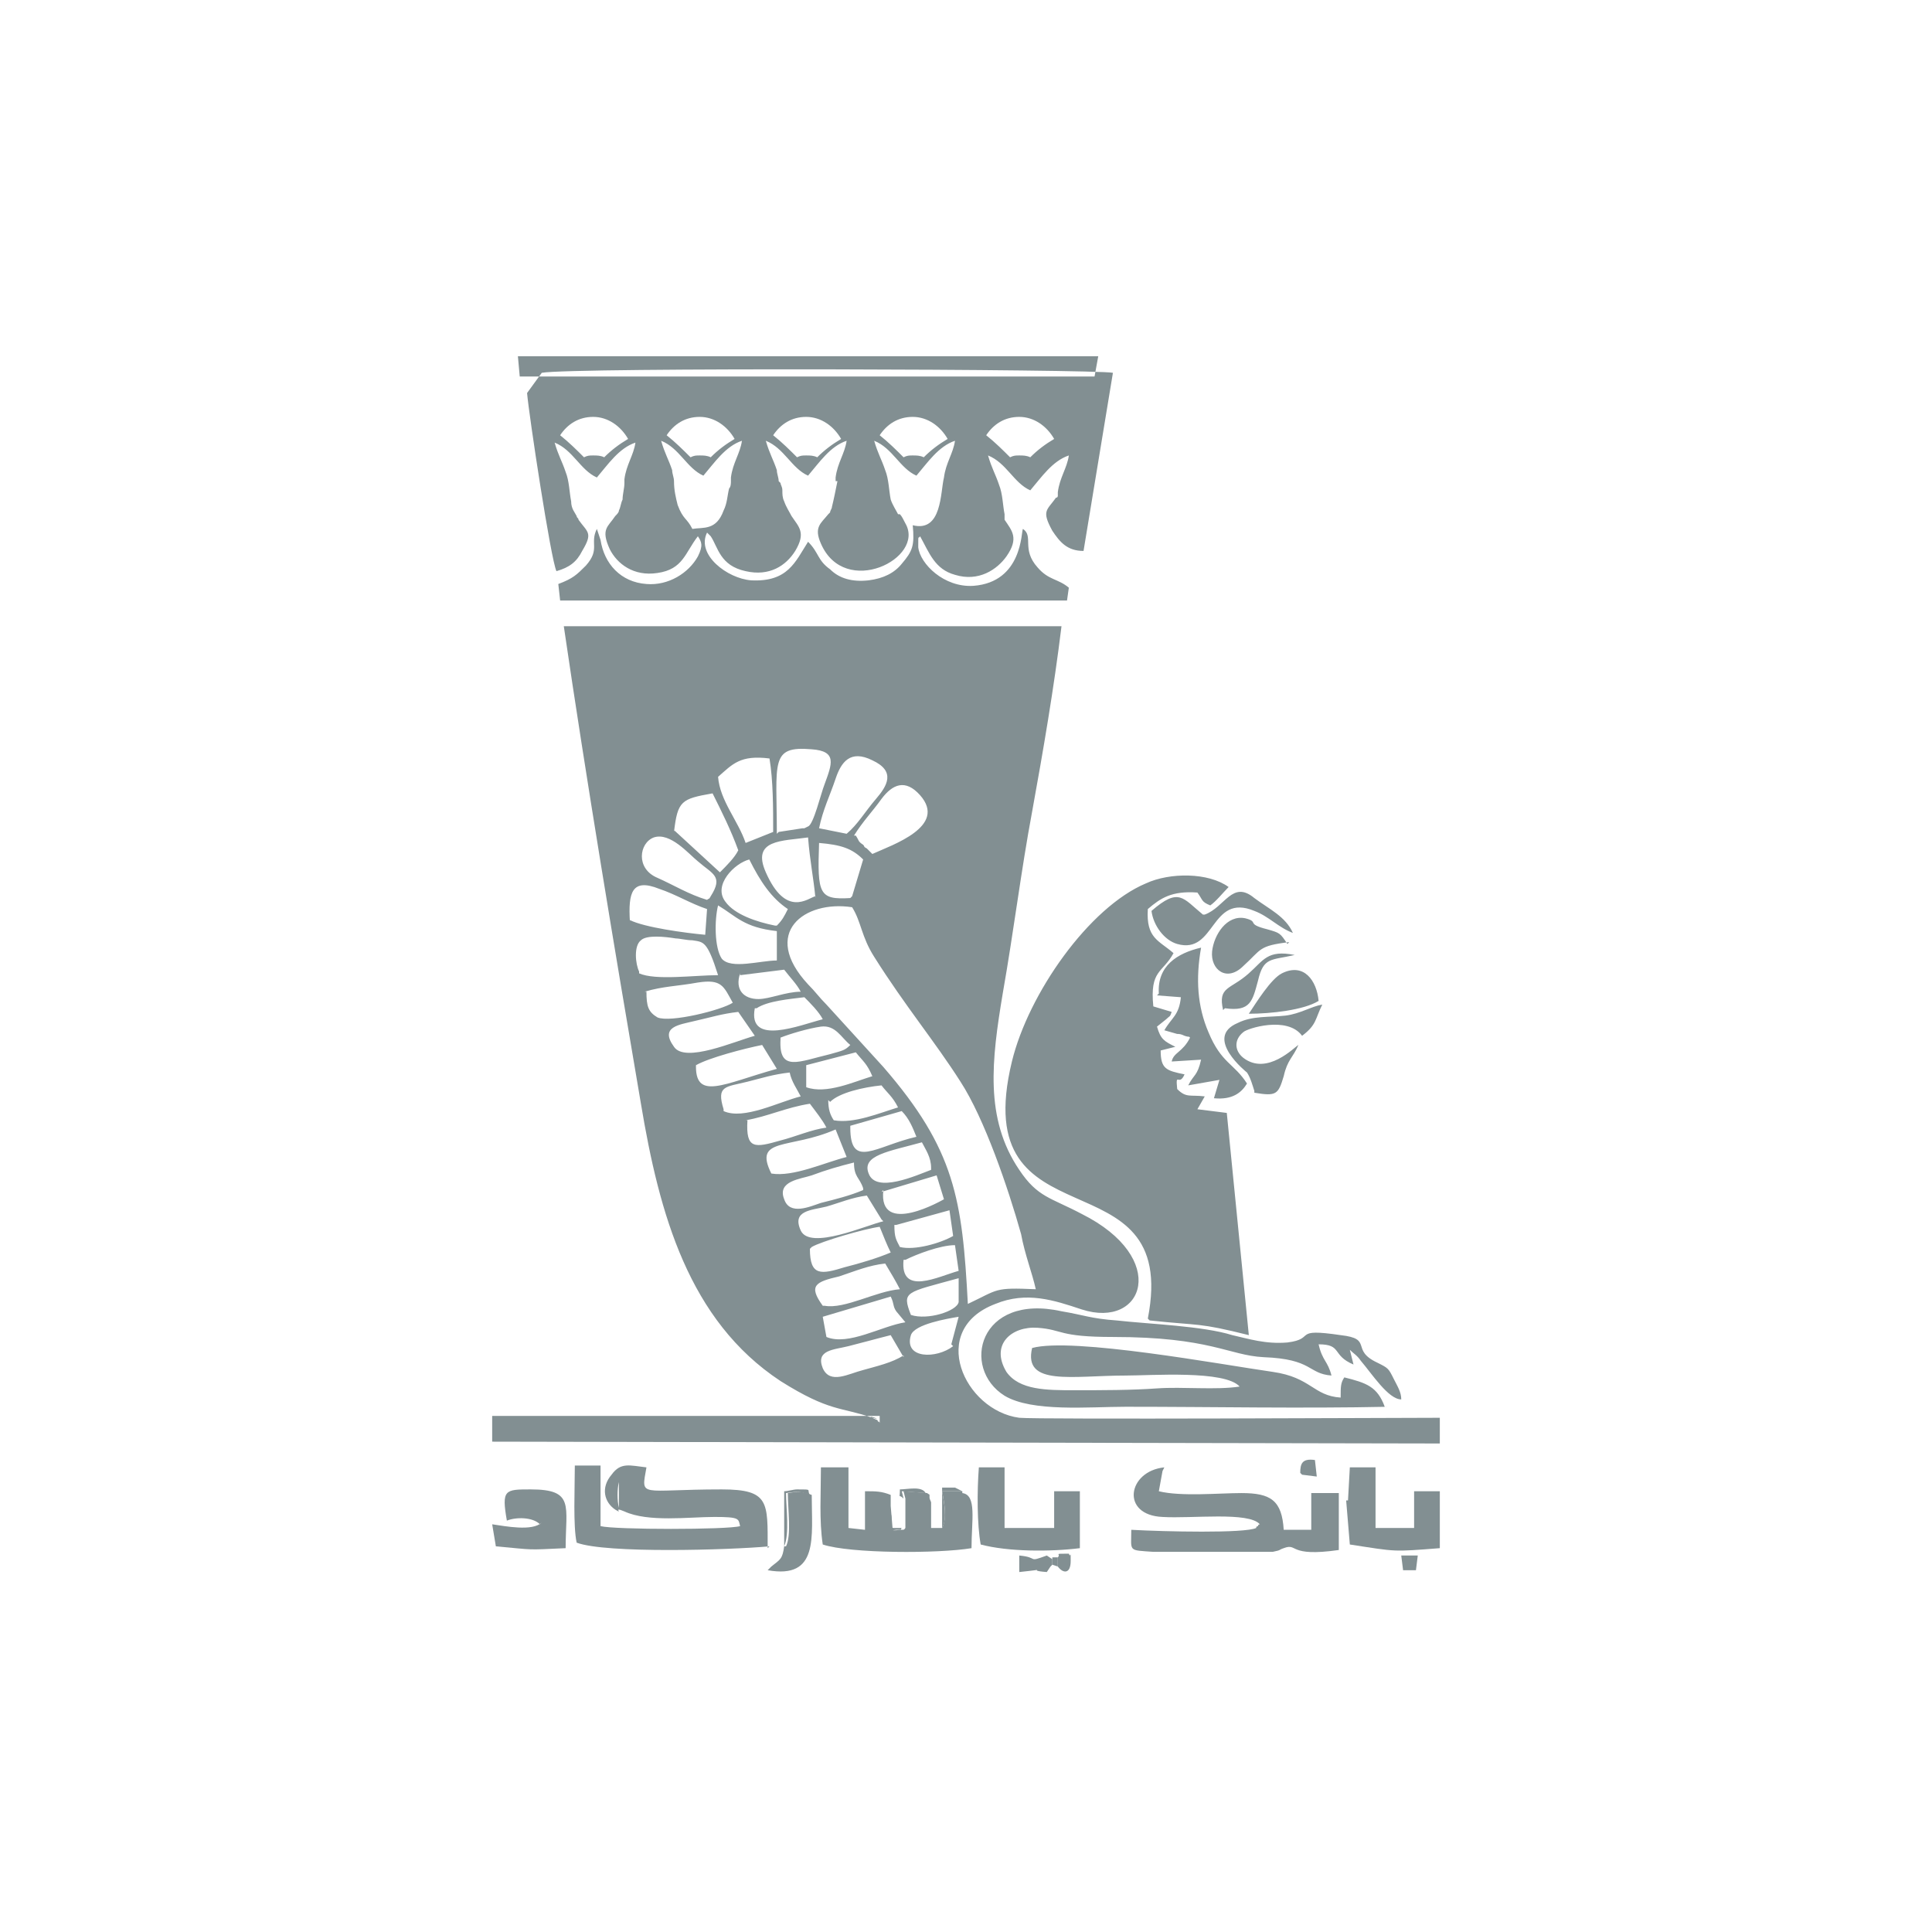 <?xml version="1.0" encoding="UTF-8"?>
<!DOCTYPE svg PUBLIC "-//W3C//DTD SVG 1.0//EN" "http://www.w3.org/TR/2001/REC-SVG-20010904/DTD/svg10.dtd">
<!-- Creator: CorelDRAW 2020 (64-Bit) -->
<svg xmlns="http://www.w3.org/2000/svg" xml:space="preserve" width="0.583in" height="0.583in" version="1.0" style="shape-rendering:geometricPrecision; text-rendering:geometricPrecision; image-rendering:optimizeQuality; fill-rule:evenodd; clip-rule:evenodd"
viewBox="0 0 10.52 10.52"
 xmlns:xlink="http://www.w3.org/1999/xlink"
 xmlns:xodm="http://www.corel.com/coreldraw/odm/2003">
 <defs>
  <style type="text/css">
   <![CDATA[
    .fil1 {fill:none}
    .fil0 {fill:#828F92}
   ]]>
  </style>
 </defs>
 <g id="Layer_x0020_1">
  <g id="_1319295586208">
   <path class="fil0" d="M6.26 7.19c0.28,0.03 0.26,0.01 0.54,0.08l-0.12 -1.21 -0.16 -0.02 0.04 -0.07c-0.08,-0.01 -0.1,0.01 -0.15,-0.04 -0.01,-0.1 0.01,-0.01 0.04,-0.08 -0.1,-0.02 -0.13,-0.03 -0.13,-0.13l0.08 -0.02c-0.06,-0.03 -0.08,-0.04 -0.1,-0.11l0.05 -0.04c0.02,-0.02 0.02,-0.01 0.03,-0.04l-0.1 -0.03c-0.02,-0.2 0.05,-0.18 0.11,-0.29 -0.08,-0.07 -0.15,-0.08 -0.14,-0.24 0.07,-0.06 0.13,-0.1 0.27,-0.09 0.03,0.04 0.02,0.05 0.07,0.07 0.03,-0.02 0.07,-0.07 0.1,-0.1 -0.11,-0.08 -0.32,-0.08 -0.45,-0.02 -0.31,0.13 -0.64,0.6 -0.73,0.97 -0.25,1.03 0.92,0.48 0.74,1.4zm-3.39 -5.05c0.01,0.12 0.13,0.91 0.16,0.97 0.07,-0.02 0.11,-0.05 0.14,-0.11 0.06,-0.1 0.03,-0.1 -0.02,-0.17 -0,-0.01 -0.01,-0.01 -0.01,-0.02 -0.01,-0.02 -0.03,-0.04 -0.03,-0.08 -0.01,-0.05 -0.01,-0.11 -0.03,-0.16 -0.02,-0.06 -0.04,-0.09 -0.06,-0.16 0.1,0.04 0.14,0.15 0.23,0.19 0.06,-0.07 0.12,-0.16 0.21,-0.19 -0.01,0.07 -0.05,0.12 -0.06,0.2 -0,0.01 -0,0.01 -0,0.02l0 0c-0,0.03 -0.01,0.06 -0.01,0.09 -0.01,0.02 -0.01,0.04 -0.02,0.06 -0,0.01 -0.01,0.02 -0.02,0.03l-0 0c-0.04,0.06 -0.08,0.07 -0.03,0.18 0.04,0.08 0.13,0.15 0.26,0.13 0.14,-0.02 0.15,-0.11 0.22,-0.2 0.02,0.03 0.03,0.05 0,0.11 -0.05,0.09 -0.16,0.16 -0.28,0.15 -0.14,-0.01 -0.23,-0.11 -0.25,-0.24l-0.02 -0.06c-0.04,0.08 0.02,0.11 -0.06,0.2 -0.05,0.05 -0.07,0.07 -0.15,0.1l0.01 0.09 2.76 0 0.01 -0.07c-0.06,-0.05 -0.11,-0.04 -0.17,-0.11 -0.09,-0.1 -0.02,-0.17 -0.08,-0.21 -0.01,0.01 0,0.29 -0.27,0.31 -0.16,0.01 -0.29,-0.12 -0.3,-0.21 -0,-0.08 0,-0.04 0.01,-0.06 0.05,0.09 0.08,0.18 0.19,0.21 0.13,0.04 0.23,-0.03 0.28,-0.1 0.07,-0.1 0.03,-0.14 -0.01,-0.2l-0 -0 -0 -0 -0 -0 -0 -0 -0 -0 -0 -0 -0 -0 -0 -0 -0 -0 -0 -0 -0 -0 0 -0c-0,-0 -0,-0 -0,-0l0 -0 -0 -0c-0,-0 -0,-0 -0,-0l-0 -0 -0 -0 -0 -0 -0 -0 -0 -0c-0,-0 -0,-0 -0,-0l-0 -0 -0 -0c-0,-0 -0,-0 -0,-0l-0 -0 0 0 -0 -0c-0,-0 -0,-0.01 -0,-0.01l-0 -0 -0 -0c-0,-0 -0,-0 -0,-0l-0 -0 -0 -0c-0,-0 -0,-0 -0,-0l-0 -0 -0 -0 -0 -0c-0,-0 -0,-0 -0,-0l-0 -0c-0,-0 -0,-0 -0,-0l-0 -0c-0,-0 -0,-0 -0,-0l-0 -0c-0,-0 -0,-0 -0,-0.01l-0 -0 -0 -0c-0,-0 -0,-0 -0,-0.01 -0.01,-0.05 -0.01,-0.11 -0.03,-0.16 -0.02,-0.06 -0.04,-0.09 -0.06,-0.16 0.1,0.04 0.14,0.15 0.23,0.19 0.06,-0.07 0.12,-0.16 0.21,-0.19 -0.01,0.07 -0.05,0.12 -0.06,0.2l-0 0 -0 0 -0 0 -0 0 -0 0 -0 0 -0 0 -0 0 -0 0 -0 0 -0 0c-0,0 -0,0.01 -0,0.01l-0 0 -0 0 -0 0 -0 0 -0 0 -0 0 -0 0 -0 0 -0 0 -0 0 -0 0 -0 0 -0 0 -0 0 -0 0 -0 0 -0 0 -0 0 -0 0 -0 0 -0 0 0 0 -0 0 0 0 -0 0 0 0 -0 0 -0 0 -0 0 -0 0 -0 0 -0 0 -0 0 -0 0 -0 0 -0 0 -0 0 -0 0 -0 0 -0 0 0 0 -0 0 -0 0 -0 0c-0,0 -0,0 -0,0.01l-0 0 -0 0 -0 0 -0 0 -0 0 -0 0 -0 0 0 0 -0 0 -0 0 -0 0 -0 0 -0 0 -0 0c-0,0 -0,0 -0,0l-0 0 -0 0 -0 0 0 0 -0 0 -0 0 -0 0 0 0 -0 0 -0 0 -0 0 -0 0 -0 0 -0 0 -0 0 -0 0 -0 0 -0 0 -0 0 -0 0 -0 0 -0 0 -0 0 -0 0 -0 0 -0 0 -0 0 -0 0 -0 0 -0 0 -0 0 -0 0 -0 0 -0 0 -0 0 -0 0 -0 0 -0 0 -0 0 -0 0 -0 0 -0 0 -0 0 -0 0 -0 0 -0 0 -0 0c-0,0 -0,0.01 -0.01,0.01 -0.05,0.07 -0.08,0.07 -0.02,0.18 0.04,0.06 0.08,0.11 0.17,0.11l0.16 -0.97c-0.09,-0.02 -2.95,-0.03 -3.11,-0zm0.36 0.13c0.08,0 0.15,0.05 0.19,0.12 -0.05,0.03 -0.09,0.06 -0.13,0.1 -0.02,-0.01 -0.04,-0.01 -0.06,-0.01 -0.02,0 -0.03,0 -0.05,0.01 -0.04,-0.04 -0.08,-0.08 -0.13,-0.12 0.04,-0.06 0.1,-0.1 0.18,-0.1zm0.58 0c0.08,0 0.15,0.05 0.19,0.12 -0.05,0.03 -0.09,0.06 -0.13,0.1 -0.02,-0.01 -0.04,-0.01 -0.06,-0.01 -0.02,0 -0.03,0 -0.05,0.01 -0.04,-0.04 -0.08,-0.08 -0.13,-0.12 0.04,-0.06 0.1,-0.1 0.18,-0.1zm0.58 0c0.08,0 0.15,0.05 0.19,0.12 -0.05,0.03 -0.09,0.06 -0.13,0.1 -0.02,-0.01 -0.04,-0.01 -0.06,-0.01 -0.02,0 -0.03,0 -0.05,0.01 -0.04,-0.04 -0.08,-0.08 -0.13,-0.12 0.04,-0.06 0.1,-0.1 0.18,-0.1zm0.58 0c0.08,0 0.15,0.05 0.19,0.12 -0.05,0.03 -0.09,0.06 -0.13,0.1 -0.02,-0.01 -0.04,-0.01 -0.06,-0.01 -0.02,0 -0.03,0 -0.05,0.01 -0.04,-0.04 -0.08,-0.08 -0.13,-0.12 0.04,-0.06 0.1,-0.1 0.18,-0.1zm0.58 0c0.08,0 0.15,0.05 0.19,0.12 -0.05,0.03 -0.09,0.06 -0.13,0.1 -0.02,-0.01 -0.04,-0.01 -0.06,-0.01 -0.02,0 -0.03,0 -0.05,0.01 -0.04,-0.04 -0.08,-0.08 -0.13,-0.12 0.04,-0.06 0.1,-0.1 0.18,-0.1zm-0.11 0.48c-0,-0 -0,-0 -0,-0l0 0zm-1.77 -0.13l0 0c-0,-0.02 -0.01,-0.04 -0.01,-0.06 -0.02,-0.06 -0.04,-0.09 -0.06,-0.16 0.1,0.04 0.14,0.15 0.23,0.19 0.06,-0.07 0.12,-0.16 0.21,-0.19 -0.01,0.07 -0.05,0.12 -0.06,0.2 -0,0.01 -0,0.01 -0,0.02l0 0c-0,0.01 -0,0.03 -0.01,0.04 -0.01,0.04 -0.01,0.08 -0.03,0.12 -0.04,0.11 -0.11,0.09 -0.17,0.1 -0.03,-0.06 -0.05,-0.05 -0.08,-0.13 -0.01,-0.04 -0.02,-0.08 -0.02,-0.13zm0.57 0l0 0c-0,-0.02 -0.01,-0.04 -0.01,-0.06 -0.02,-0.06 -0.04,-0.09 -0.06,-0.16 0.1,0.04 0.14,0.15 0.23,0.19 0.06,-0.07 0.12,-0.16 0.21,-0.19 -0.01,0.07 -0.05,0.12 -0.06,0.2 -0,0.01 -0,0.01 -0,0.02l0.01 0c-0.01,0.05 -0.02,0.1 -0.03,0.14 -0,0.01 -0.01,0.02 -0.01,0.03 -0,0 -0.01,0.01 -0.01,0.01l-0 0c-0.04,0.05 -0.08,0.07 -0.04,0.16 0.13,0.3 0.57,0.08 0.46,-0.11 -0.01,-0.02 -0.02,-0.04 -0.03,-0.05l-0.01 0c-0.01,-0.02 -0.03,-0.05 -0.04,-0.08 -0.01,-0.05 -0.01,-0.11 -0.03,-0.16 -0.02,-0.06 -0.04,-0.09 -0.06,-0.16 0.1,0.04 0.14,0.15 0.23,0.19 0.06,-0.07 0.12,-0.16 0.21,-0.19 -0.01,0.07 -0.05,0.12 -0.06,0.2 -0.02,0.08 -0.01,0.3 -0.17,0.26 0.01,0.11 0,0.14 -0.06,0.21 -0.04,0.05 -0.1,0.08 -0.18,0.09 -0.09,0.01 -0.16,-0.01 -0.21,-0.06 -0.07,-0.05 -0.06,-0.09 -0.12,-0.15 -0.07,0.11 -0.11,0.22 -0.31,0.21 -0.13,-0.01 -0.3,-0.14 -0.24,-0.26l0.02 0.02c0.04,0.06 0.05,0.16 0.19,0.19 0.13,0.03 0.22,-0.03 0.27,-0.11 0.06,-0.1 0.02,-0.13 -0.02,-0.19l-0 0c-0.01,-0.02 -0.03,-0.05 -0.04,-0.08 -0.01,-0.02 -0.01,-0.04 -0.01,-0.06 -0,-0.02 -0.01,-0.03 -0.01,-0.04zm2.43 2.87c0.14,0.02 0.15,-0.04 0.18,-0.15 0.03,-0.13 0.07,-0.11 0.2,-0.14 -0.15,-0.03 -0.17,0.03 -0.25,0.1 -0.1,0.09 -0.17,0.07 -0.14,0.2zm-1.88 2.22l-2.11 0 -0 0.14 5.16 0.01 0 -0.14c-0.18,-0 -2.19,0.01 -2.29,-0 -0.3,-0.04 -0.5,-0.48 -0.13,-0.62 0.17,-0.07 0.32,-0.02 0.47,0.03 0.34,0.11 0.48,-0.28 0,-0.52 -0.17,-0.09 -0.24,-0.09 -0.34,-0.24 -0.19,-0.28 -0.15,-0.6 -0.09,-0.96 0.06,-0.34 0.1,-0.67 0.16,-0.99 0.06,-0.33 0.12,-0.68 0.16,-1.01l-2.71 0c0.12,0.82 0.28,1.78 0.42,2.6 0.1,0.6 0.26,1.18 0.76,1.51 0.27,0.17 0.33,0.14 0.5,0.2 0.08,0.02 -0.07,-0.03 0.02,0.01 0,0 0.01,0 0.01,0.01 0,0 0.01,0 0.01,0.01zm0.39 -0.39l0.04 -0.15c-0.06,0.01 -0.24,0.04 -0.26,0.1 -0.04,0.13 0.14,0.13 0.23,0.06zm-1.15 -2.02c-0.03,0.09 0.02,0.14 0.1,0.14 0.06,-0 0.15,-0.04 0.23,-0.04 -0.02,-0.04 -0.06,-0.08 -0.09,-0.12l-0.24 0.03zm0.93 1.86c0.09,0.03 0.25,-0.02 0.26,-0.07l0 -0.13c-0.29,0.08 -0.31,0.07 -0.26,0.2zm-0.04 -0.3c-0.02,0.2 0.19,0.09 0.3,0.06l-0.02 -0.14c-0.08,0 -0.21,0.05 -0.27,0.08zm-0.05 -0.19c0,0.07 0.01,0.08 0.03,0.12 0.08,0.02 0.22,-0.02 0.29,-0.06l-0.02 -0.14 -0.29 0.08zm-0.06 -0.19c-0.03,0.26 0.33,0.05 0.33,0.05l-0.04 -0.13 -0.3 0.09zm-0.42 -0.67l0 0.11c0.11,0.04 0.26,-0.03 0.36,-0.06 -0.03,-0.07 -0.05,-0.08 -0.09,-0.13l-0.27 0.07zm-0.28 -0.32c-0.04,0.21 0.25,0.09 0.37,0.06 -0.02,-0.04 -0.07,-0.09 -0.1,-0.12 -0.08,0.01 -0.2,0.02 -0.26,0.06zm0.14 0.17c-0.01,0.18 0.1,0.12 0.27,0.08 0.07,-0.02 0.08,-0.02 0.11,-0.05 -0.05,-0.04 -0.08,-0.11 -0.16,-0.1 -0.07,0.01 -0.17,0.04 -0.22,0.06zm0.26 0.33c-0,0.05 0.01,0.08 0.03,0.11 0.11,0.02 0.25,-0.04 0.35,-0.07 -0.03,-0.06 -0.06,-0.08 -0.09,-0.12 -0.1,0.01 -0.23,0.04 -0.28,0.09zm0.12 0.15c-0,0.23 0.14,0.1 0.36,0.05 -0.02,-0.05 -0.04,-0.1 -0.08,-0.14l-0.28 0.08zm0.44 0.22c0,-0.06 -0.03,-0.1 -0.05,-0.14 -0.18,0.05 -0.33,0.07 -0.29,0.17 0.04,0.11 0.26,0.01 0.34,-0.02zm-0.44 -1.47c0,-0 0.01,-0.01 0.01,-0.01l0.06 -0.2c-0.06,-0.06 -0.12,-0.08 -0.24,-0.09 -0.01,0.28 -0,0.31 0.17,0.3zm-0.56 1.21c-0.01,0.16 0.04,0.15 0.18,0.11 0.08,-0.02 0.17,-0.06 0.25,-0.07 -0.02,-0.04 -0.06,-0.09 -0.09,-0.13 -0.13,0.02 -0.23,0.07 -0.35,0.09zm0.41 1.07l0.02 0.11c0.12,0.05 0.3,-0.06 0.43,-0.08l-0.05 -0.06c-0.02,-0.03 -0.01,-0.04 -0.03,-0.08l-0.37 0.11zm-0.28 -0.78c0.12,0.02 0.29,-0.06 0.41,-0.09l-0.06 -0.15c-0.25,0.11 -0.45,0.04 -0.35,0.24zm-0.26 -0.34c0.11,0.05 0.3,-0.05 0.42,-0.08 -0.02,-0.04 -0.05,-0.08 -0.06,-0.13 -0.09,0.01 -0.15,0.03 -0.23,0.05 -0.12,0.03 -0.17,0.02 -0.13,0.15zm0.98 1.34l-0.07 -0.12c-0.08,0.02 -0.15,0.04 -0.23,0.06 -0.08,0.02 -0.18,0.02 -0.14,0.12 0.04,0.09 0.14,0.03 0.22,0.01 0.07,-0.02 0.16,-0.04 0.22,-0.08zm-0.22 -0.92c-0.02,-0.06 -0.05,-0.06 -0.05,-0.14 -0.08,0.02 -0.15,0.04 -0.23,0.07 -0.06,0.02 -0.19,0.03 -0.15,0.13 0.03,0.09 0.14,0.04 0.2,0.02 0.08,-0.02 0.16,-0.04 0.23,-0.07zm-0.91 -0.68c-0.01,0.21 0.15,0.11 0.44,0.03l-0.08 -0.13c-0.1,0.02 -0.29,0.07 -0.36,0.11zm0.7 1.32c0.11,0.02 0.28,-0.08 0.41,-0.09 -0.02,-0.04 -0.05,-0.09 -0.08,-0.14 -0.09,0.01 -0.16,0.04 -0.25,0.07 -0.13,0.03 -0.17,0.05 -0.09,0.16zm-0.08 -0.31c0,0.15 0.06,0.14 0.19,0.1 0.08,-0.02 0.18,-0.05 0.25,-0.08 -0.02,-0.04 -0.04,-0.09 -0.06,-0.14 -0.08,0.01 -0.32,0.08 -0.37,0.11zm0.39 -0.16l-0.08 -0.13c-0.08,0.01 -0.15,0.04 -0.22,0.06 -0.08,0.02 -0.19,0.02 -0.14,0.13 0.05,0.11 0.36,-0.03 0.45,-0.05zm-0.69 -1l-0.09 -0.13c-0.09,0.01 -0.15,0.03 -0.24,0.05 -0.08,0.02 -0.19,0.03 -0.11,0.14 0.06,0.09 0.33,-0.03 0.44,-0.06zm0.12 -0.6c0.03,-0.03 0.04,-0.05 0.06,-0.09 -0.09,-0.06 -0.15,-0.15 -0.21,-0.27 -0.08,0.02 -0.2,0.14 -0.13,0.23 0.05,0.07 0.17,0.11 0.27,0.13zm-0.71 0.36c-0,0.08 0.01,0.11 0.06,0.14 0.07,0.03 0.35,-0.04 0.41,-0.08 -0.05,-0.09 -0.06,-0.13 -0.19,-0.11 -0.11,0.02 -0.19,0.02 -0.29,0.05zm0.71 -0.17l-0 -0.16c-0.18,-0.02 -0.22,-0.08 -0.32,-0.14 -0.02,0.08 -0.02,0.23 0.02,0.29 0.05,0.06 0.21,0.01 0.3,0.01zm0.21 -0.34c-0.01,-0.11 -0.03,-0.2 -0.04,-0.33 -0.14,0.02 -0.31,0.01 -0.23,0.19 0.11,0.25 0.23,0.14 0.27,0.13zm-0.59 0.01c0.01,-0.01 0.01,-0 0.02,-0.02 0.07,-0.11 0.01,-0.12 -0.07,-0.19 -0.05,-0.04 -0.15,-0.16 -0.24,-0.13 -0.08,0.03 -0.1,0.17 0.02,0.22 0.09,0.04 0.17,0.09 0.27,0.12zm-0.42 0.11c0.08,0.04 0.3,0.07 0.41,0.08l0.01 -0.14c-0.09,-0.03 -0.17,-0.08 -0.26,-0.11 -0.15,-0.06 -0.17,0.02 -0.16,0.18zm0.05 0.29c0.09,0.04 0.3,0.01 0.43,0.01 -0.06,-0.19 -0.08,-0.18 -0.14,-0.19 -0.03,-0 -0.07,-0.01 -0.09,-0.01 -0.06,-0.01 -0.16,-0.02 -0.19,0.01 -0.04,0.03 -0.03,0.13 -0.01,0.17zm1.18 -0.75c0.02,0.03 0.01,0.03 0.04,0.05 0.01,0.01 0,0.01 0.02,0.02l0.03 0.03c0.11,-0.05 0.41,-0.15 0.26,-0.32 -0.08,-0.09 -0.15,-0.06 -0.21,0.02 -0.05,0.07 -0.1,0.12 -0.15,0.2zm-0.99 -0.03l0.25 0.23c0.04,-0.04 0.08,-0.08 0.1,-0.12 -0.04,-0.11 -0.09,-0.21 -0.14,-0.31 -0.17,0.03 -0.19,0.04 -0.21,0.21zm0.79 -0.01l0.15 0.03c0.06,-0.05 0.1,-0.12 0.16,-0.19 0.06,-0.07 0.11,-0.15 -0.02,-0.21 -0.12,-0.06 -0.17,0.01 -0.2,0.1 -0.03,0.09 -0.07,0.17 -0.09,0.27zm-0.55 -0.28c0.01,0.13 0.11,0.24 0.15,0.36l0.15 -0.06c0,-0.13 0,-0.28 -0.02,-0.4 -0.16,-0.02 -0.2,0.03 -0.28,0.1zm0.33 0.3l0.13 -0.02c0,-0 0.01,-0 0.01,-0l0.02 -0.01c0.03,-0.01 0.07,-0.18 0.09,-0.23 0.04,-0.11 0.07,-0.18 -0.07,-0.19 -0.23,-0.02 -0.19,0.07 -0.19,0.46zm1.03 2.57c0.17,-0.08 0.14,-0.09 0.37,-0.08 -0.02,-0.09 -0.06,-0.19 -0.08,-0.3 -0.07,-0.25 -0.2,-0.63 -0.33,-0.83 -0.14,-0.22 -0.3,-0.41 -0.47,-0.68 -0.07,-0.11 -0.07,-0.19 -0.12,-0.27 -0.26,-0.04 -0.5,0.14 -0.24,0.42 0.04,0.04 0.06,0.07 0.1,0.11l0.31 0.34c0.39,0.45 0.43,0.72 0.46,1.29zm1.53 -1.58c0.12,0 0.3,-0.02 0.38,-0.07 -0.01,-0.11 -0.08,-0.21 -0.2,-0.15 -0.06,0.03 -0.14,0.16 -0.18,0.22zm0.21 -0.38c-0.04,-0.06 -0.04,-0.06 -0.11,-0.08 -0.12,-0.03 -0.04,-0.04 -0.12,-0.06 -0.1,-0.02 -0.17,0.09 -0.18,0.18 -0.01,0.1 0.08,0.17 0.17,0.08 0.1,-0.09 0.08,-0.11 0.25,-0.13zm-0.18 0.81c0.12,0.02 0.13,0.01 0.16,-0.09 0.02,-0.09 0.05,-0.1 0.08,-0.17 -0.02,0.01 -0.17,0.17 -0.3,0.07 -0.05,-0.04 -0.05,-0.1 -0,-0.14 0.02,-0.02 0.24,-0.09 0.32,0.02 0.08,-0.06 0.07,-0.09 0.11,-0.17 -0.06,0.01 -0.12,0.05 -0.2,0.06 -0.09,0.01 -0.18,0 -0.26,0.04 -0.19,0.08 0.05,0.27 0.05,0.27 0.02,0.03 0.03,0.07 0.04,0.1zm-0.28 -0.97c-0.11,-0.09 -0.13,-0.15 -0.28,-0.02 0.01,0.08 0.07,0.16 0.14,0.18 0.21,0.06 0.18,-0.28 0.42,-0.18 0.08,0.03 0.13,0.09 0.21,0.12 -0.04,-0.09 -0.13,-0.13 -0.21,-0.19 -0.12,-0.1 -0.16,0.05 -0.27,0.09zm-0.25 0.44l0.13 0.01c-0.01,0.1 -0.05,0.11 -0.09,0.18l0.07 0.02c0.01,0 0.02,0 0.04,0.01 0.03,0.01 0.02,0 0.03,0.01 -0.04,0.08 -0.09,0.08 -0.1,0.13l0.16 -0.01c-0.02,0.09 -0.04,0.08 -0.07,0.14l0.17 -0.03 -0.03 0.1c0.1,0.01 0.15,-0.03 0.18,-0.08 -0.07,-0.11 -0.14,-0.11 -0.21,-0.28 -0.06,-0.14 -0.07,-0.29 -0.04,-0.46 -0.13,0.03 -0.24,0.1 -0.23,0.25zm-3.48 -3.37l3.14 0 0.02 -0.11 -3.16 -0 0.01 0.11zm4.72 5.61c-0.04,-0.11 -0.1,-0.13 -0.22,-0.16 -0.02,0.03 -0.02,0.05 -0.02,0.11 -0.15,-0.01 -0.16,-0.11 -0.37,-0.14 -0.28,-0.04 -1.09,-0.19 -1.31,-0.13 -0.05,0.21 0.22,0.15 0.51,0.15 0.14,0 0.54,-0.03 0.62,0.06 -0.13,0.02 -0.31,-0 -0.45,0.01 -0.14,0.01 -0.3,0.01 -0.45,0.01 -0.15,0 -0.3,-0 -0.37,-0.1 -0.09,-0.15 0.03,-0.25 0.17,-0.24 0.14,0.01 0.11,0.05 0.41,0.05 0.53,0 0.63,0.1 0.82,0.11 0.27,0.01 0.24,0.09 0.37,0.1 -0.02,-0.08 -0.05,-0.08 -0.07,-0.17 0.13,0 0.07,0.06 0.19,0.11l-0.02 -0.08c0.02,0.02 0.04,0.03 0.06,0.06 0.06,0.07 0.15,0.21 0.22,0.21 -0,-0.04 -0.02,-0.07 -0.04,-0.11 -0.03,-0.06 -0.03,-0.06 -0.09,-0.09 -0.15,-0.07 -0.02,-0.13 -0.2,-0.15 -0.27,-0.04 -0.13,0.02 -0.29,0.04 -0.12,0.01 -0.21,-0.02 -0.3,-0.04 -0.16,-0.05 -0.45,-0.06 -0.63,-0.08 -0.14,-0.01 -0.18,-0.03 -0.3,-0.05 -0.45,-0.1 -0.55,0.31 -0.31,0.46 0.15,0.09 0.46,0.06 0.66,0.06 0.48,0 0.95,0.01 1.43,-0z"/>
   <g>
    <path class="fil0" d="M3.37 8.21c-0.01,-0.04 -0.01,-0.1 0,-0.14l-0 0.14zm0.81 0.22c0,-0.25 0.01,-0.32 -0.25,-0.32 -0.45,-0 -0.44,0.05 -0.41,-0.12 -0.09,-0.01 -0.14,-0.03 -0.19,0.04 -0.06,0.07 -0.04,0.15 0.02,0.19 0.05,0.03 -0.02,-0.02 0.05,0.01 0.13,0.06 0.35,0.03 0.49,0.03 0.14,0 0.13,0.01 0.14,0.05 -0.07,0.02 -0.68,0.02 -0.76,-0l-0 -0.33 -0.14 0c0,0.12 -0.01,0.33 0.01,0.42 0.16,0.06 0.83,0.04 1.05,0.02z"/>
    <path class="fil0" d="M6.34 7.99c-0.2,0.02 -0.24,0.26 -0.01,0.27 0.16,0.01 0.47,-0.03 0.53,0.04 -0,0 -0.01,0 -0.01,0.01 -0,0 -0.01,0 -0.01,0.01 -0.06,0.03 -0.5,0.02 -0.68,0.01 0,0.12 -0.02,0.11 0.12,0.12l0.65 -0c0.05,-0.01 0.03,-0.01 0.06,-0.02 0.08,-0.03 0.02,0.05 0.3,0.01l0 -0.31 -0.15 0 0 0.2 -0.15 -0c-0.01,-0.16 -0.07,-0.2 -0.23,-0.2 -0.12,-0 -0.33,0.02 -0.45,-0.01l0.02 -0.11z"/>
    <path class="fil0" d="M5.24 8.12l-0.11 -0c0.01,0.06 0.03,0.14 -0,0.2l-0.06 -0 0 -0.14 -0.02 -0.05 -0.13 -0.01 0.01 0.04 0 0.16c-0.01,0.01 0,0.01 -0.03,0.01 -0.07,0.01 -0.02,-0.01 -0.04,-0.01l-0.01 -0.12 -0 -0.06c-0.05,-0.02 -0.08,-0.02 -0.14,-0.02l-0 0.21 -0.09 -0.01 -0 -0.33 -0.15 0c-0,0.14 -0.01,0.29 0.01,0.42 0.15,0.05 0.63,0.05 0.81,0.02 0,-0.15 0.03,-0.29 -0.05,-0.3z"/>
    <path class="fil0" d="M5.33 7.99c-0.01,0.13 -0.01,0.31 0.01,0.42 0.15,0.04 0.38,0.04 0.54,0.02l0 -0.31 -0.14 0 0 0.2 -0.27 -0 -0 -0.33 -0.15 -0z"/>
    <path class="fil0" d="M7.33 8.17l0.02 0.24c0.26,0.04 0.23,0.04 0.49,0.02l0 -0.31 -0.14 -0 -0 0.2 -0.21 0 -0 -0.33 -0.14 -0 -0.01 0.18z"/>
    <path class="fil0" d="M2.95 8.29c-0.05,0.05 -0.2,0.02 -0.27,0.01l0.02 0.12c0.22,0.02 0.16,0.02 0.38,0.01 0,-0.23 0.05,-0.32 -0.19,-0.32 -0.14,-0 -0.16,-0 -0.13,0.17 0.05,-0.02 0.14,-0.02 0.18,0.02z"/>
    <path class="fil0" d="M4.27 8.42c-0.01,0.07 -0.02,0.07 -0.07,0.11 -0.02,0.02 -0.01,0.01 -0.02,0.02 0.28,0.05 0.24,-0.18 0.24,-0.41 -0.06,-0.02 -0.07,-0.02 -0.13,-0.01 0,0.09 0.02,0.23 -0.01,0.29z"/>
    <path class="fil0" d="M5.73 8.52l-0 -0.03 -0.03 -0.02c-0.11,0.04 -0.04,0.01 -0.15,0l0 0.09c0.19,-0.02 0.02,-0.01 0.15,-0l0.02 -0.03z"/>
    <path class="fil0" d="M4.27 8.42c0.03,-0.07 0.01,-0.21 0.01,-0.29 0.07,-0.01 0.07,-0.01 0.13,0.01 -0.02,-0.03 0.02,-0.03 -0.07,-0.03 -0.02,-0 -0.05,0.01 -0.07,0.01l-0 0.31z"/>
    <path class="fil0" d="M7.71 8.55l0.01 -0.08 -0.09 0 0.01 0.08 0.07 -0z"/>
    <path class="fil0" d="M7.09 8.03l0.08 0.01 -0.01 -0.09c-0.07,-0.01 -0.08,0.02 -0.08,0.07z"/>
    <path class="fil0" d="M5.76 8.53c0.03,0.04 0.07,0.04 0.07,-0.03 0,-0.07 0,-0.01 -0.01,-0.04 -0.09,-0 -0.04,0 -0.06,0.02l0 0.05z"/>
    <path class="fil0" d="M5.13 8.32c0.03,-0.05 0.01,-0.14 0,-0.2l0.11 0 -0.04 -0.02 -0.07 0 0 0.21z"/>
    <path class="fil0" d="M4.92 8.16l-0.01 -0.04 0.13 0.01 0.02 0.05c0,-0.05 0.01,-0.04 -0.02,-0.05 -0.02,-0.04 -0.1,-0.02 -0.14,-0.02 -0,0.06 -0.01,0.02 0.02,0.05z"/>
    <path class="fil0" d="M4.92 8.32l-0.07 0c0,-0.03 0.01,-0.05 0,-0.08 -0.01,-0.07 -0.01,-0.02 -0.02,-0.04l0.01 0.12c0.02,0.01 -0.03,0.02 0.04,0.01 0.04,-0 0.02,-0 0.03,-0.01z"/>
    <path class="fil0" d="M5.73 8.52l0.03 0.01 0 -0.05 -0.03 0 0 0.03z"/>
   </g>
  </g>
  <rect class="fil1" width="10.52" height="10.52"/>
 </g>
</svg>
